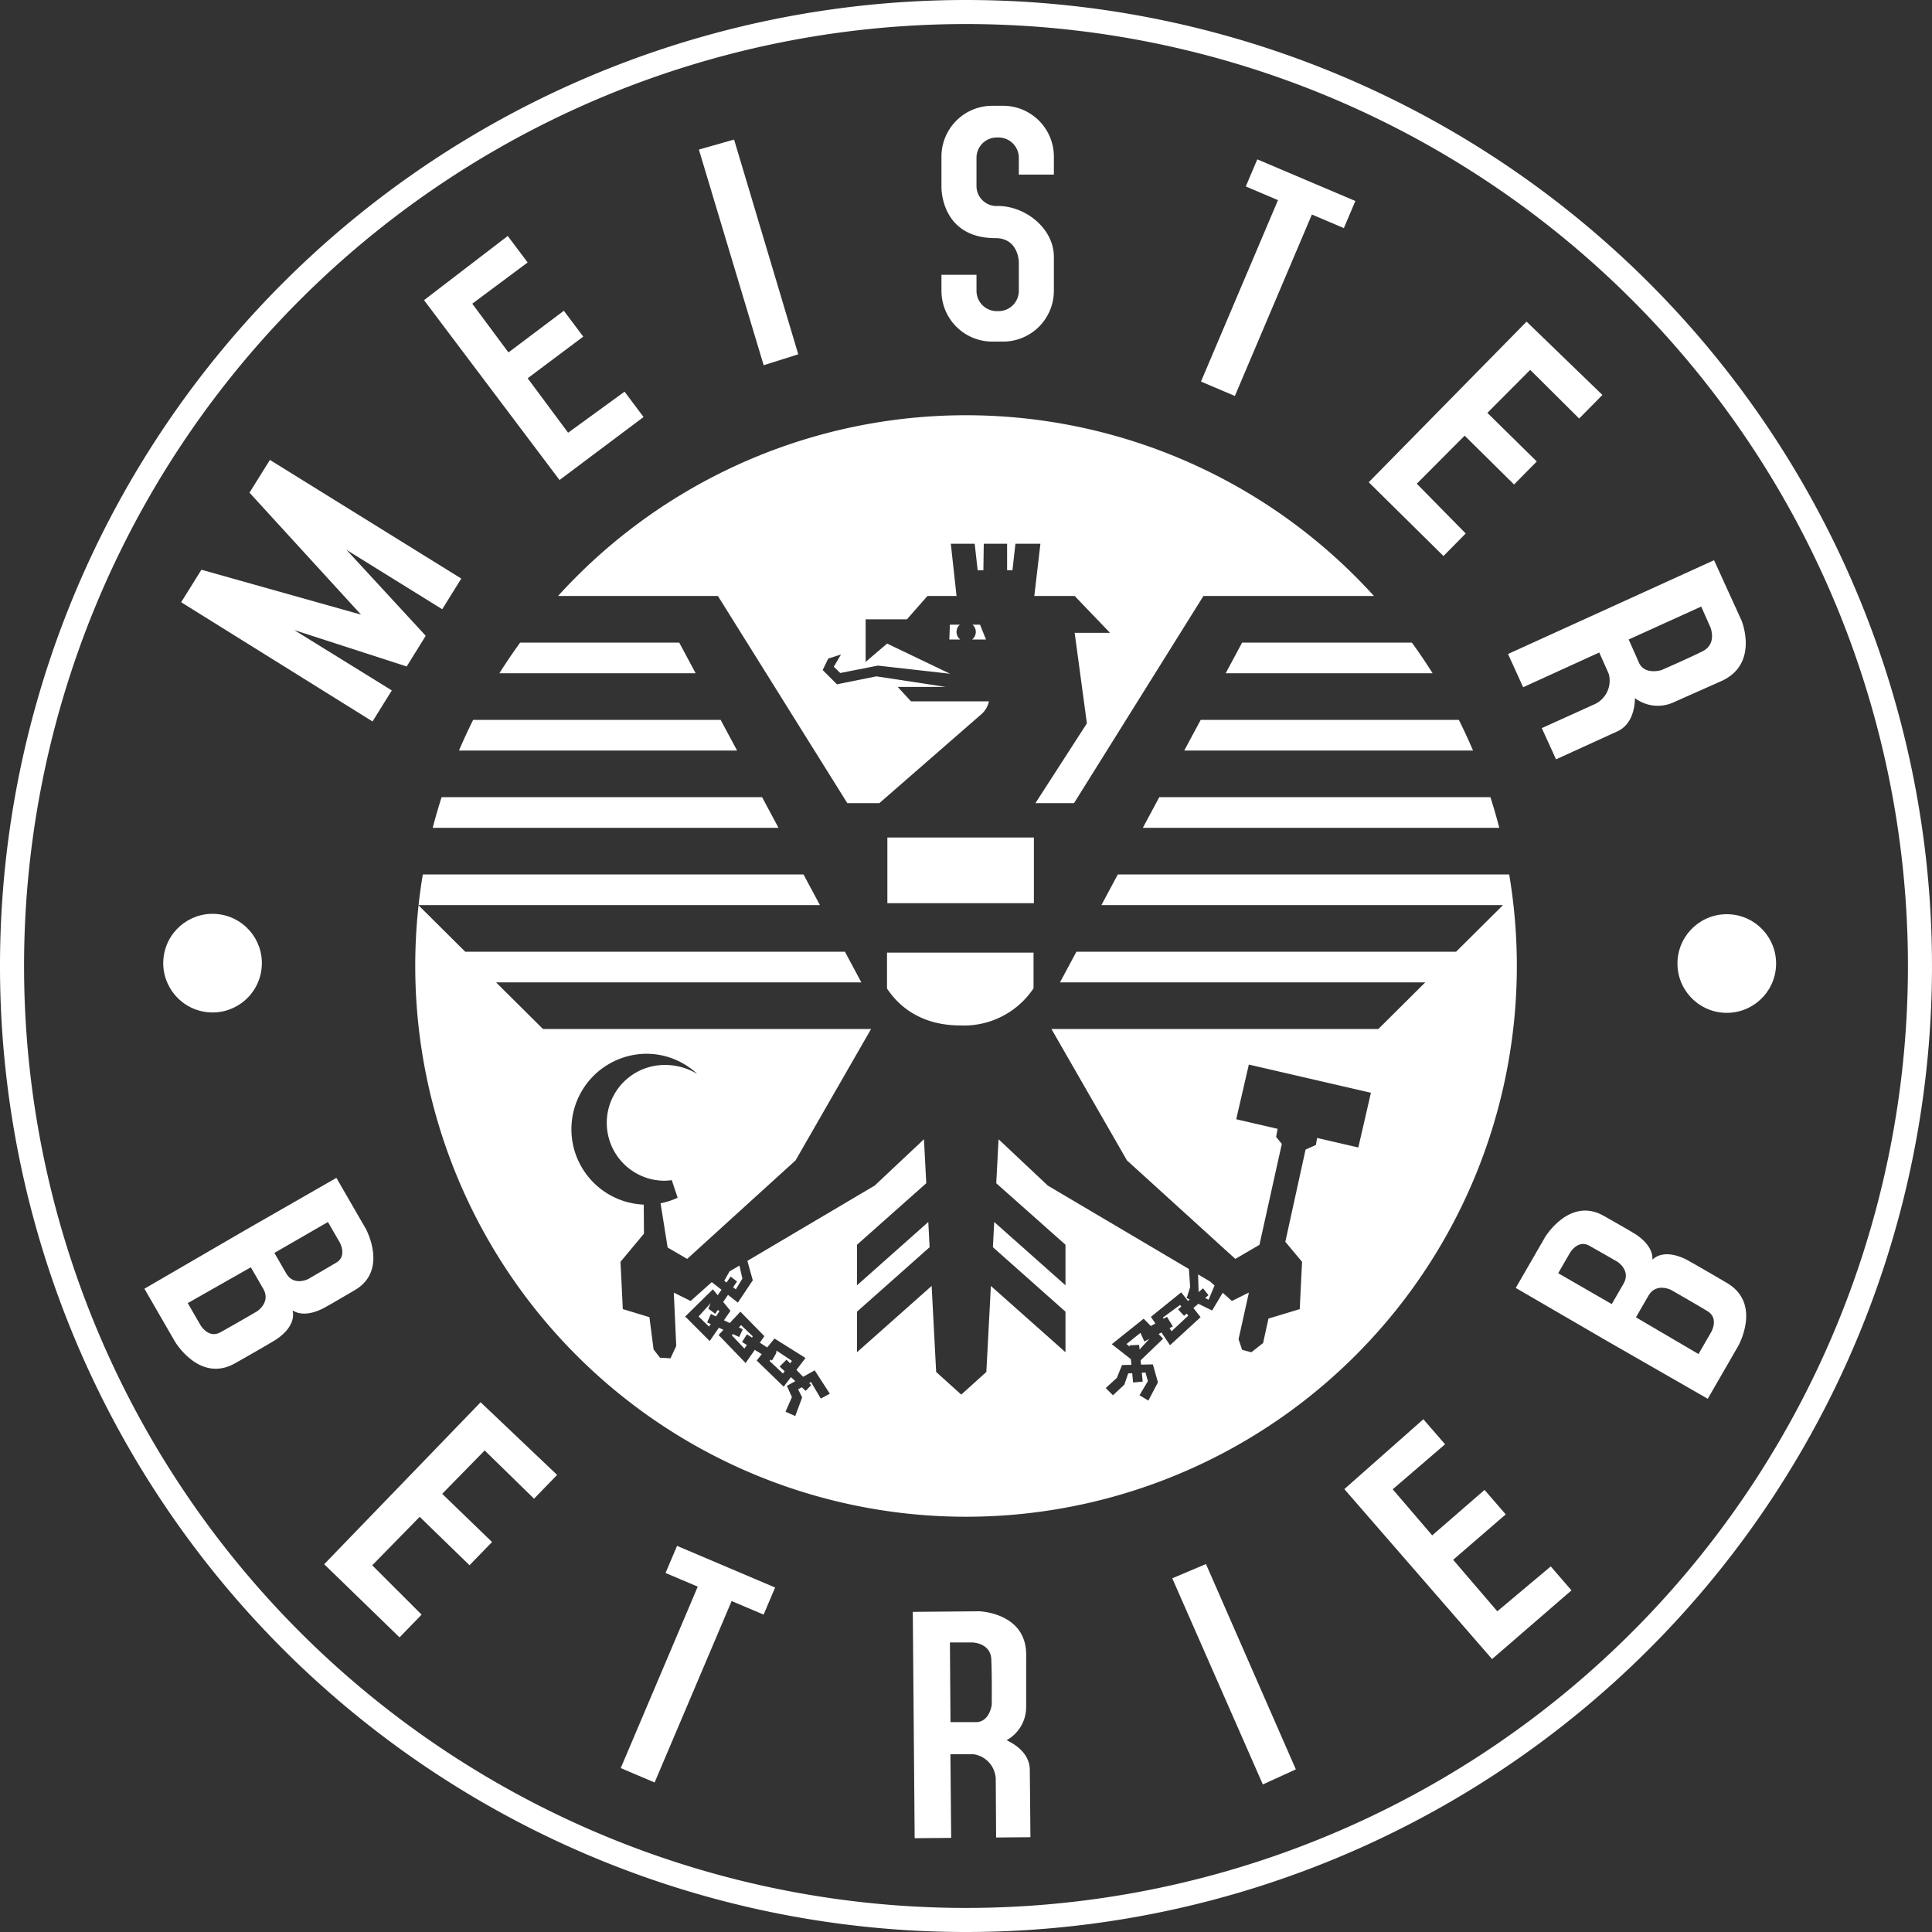 <svg xmlns="http://www.w3.org/2000/svg" viewBox="0 0 289.369 289.369"><rect x="0" y="0" width="289.369" height="289.369" fill="#333333" stroke="none"/><defs><style>.cls-1,.cls-2{fill:#fff;}.cls-1{fill-rule:evenodd;}</style></defs><g id="Vordergrund"><path class="cls-1" d="M202.07,459.399l1.769,3.063s1.154,2.025-.516,3.019c-1.423.847-4.215,2.462-4.215,2.462s-2.11,1.088-3.244-.772l-1.814-3.143Zm-11.547,6.781-9.449,5.364,1.9,3.291s1.182,2.07,2.967,1.097c1.502-.819,5.505-3.149,5.505-3.149s2.063-1.326.984-3.299Zm6.259,6.463c.524,2.311-1.926,4.052-2.757,4.532,0,0-1.242.764-5.853,3.379-5.339,3.028-9.024-3.256-9.024-3.256l-4.566-7.907,15.042-8.739.199-.115,13.515-7.75,4.42,7.657s3.391,6.185-1.639,9.145c-4.424,2.603-4.577,2.643-4.577,2.643C200.794,472.664,198.459,473.739,196.781,472.644Z" transform="translate(-152.953 -276.371)"/><path class="cls-2" d="M275.76,411.935h-60.115q.255-2.315.636-4.59h57.019Zm-60.613,9.121a83.437,83.437,0,0,1,.495-9.089l6.995,6.953h56.867l2.46,4.59h-54.709L234.282,430.494h49.136l-11.307,19.674-16.236,14.757-2.925-1.706-1.06-6.624a11.046,11.046,0,0,0,2.558-.831l-.876-2.637a8.026,8.026,0,0,1-1.277.089,8.67,8.67,0,0,1,0-17.335,9.249,9.249,0,0,1,5.093,1.345,11.121,11.121,0,0,0-7.634-3.026,11.302,11.302,0,0,0-.381,22.594l.03,4.355-3.515,4.212.348,7.082,3.985,1.207.623,4.833.952,1.237,1.585.095.857-1.856-.365-7.984,2.525,1.251,3.16-2.822,1.458,1.143-.569.817-.721-.882-4.147,4.072,3.669,3.675,1.373-1.995.686.313-.726.776,4.046,4.198,1.377-1.968,1.044.646-.766.944,4.046,3.921,1.09-1.432.649.606-1.261.7.755,1.687-.957,2.183,1.46.654,1.032-2.788-.604-1.208.551-.316.582.542.824-.856-.307-.317.282-.161,1.46,2.485,1.359-.723-2.266-3.5-1.738.965-1.001-1.034,1.36-1.787-4.65-2.914-1.086,1.34-1.106-.718.682-.975-3.593-3.668-1.593,1.703-.866-.415.973-1.414-1.087-1.329L261.991,470.31l1.478,1.159,2.234-3.341-.812-2.907,19.071-11.276,7.379-6.943.345,6.591-10.37,9.21v6.074l10.674-9.48.198,3.775-10.872,9.655v6.074l11.176-9.926.675,12.883,3.76,3.393,3.759-3.393.676-12.883,11.175,9.926v-6.074l-10.871-9.655.198-3.775,10.673,9.48v-6.074l-10.369-9.21.346-6.591,7.378,6.943,21.129,12.492.188,2.691-.453,1.461-.102.176.496.243-.266.223-1.011-1.297-4.543,3.669.669.992-.68.387-1.071-1.102-4.776,3.82,2.857,2.233.081.858-1.403.03-.78,1.932-1.662,1.511,1.083,1.083,1.705-1.586.579-1.687.598-.029.132,1.389,1.436-.126-.128-1.333.556-.027.352,1.284-1.259,2.115,1.334.799,1.429-2.737-.755-2.687-1.774.039-.062-.643,3.371-3.241-.684-.704.432-.228,1.285,1.907,4.575-4.197-1.074-1.38.745-.631,2.06,1.011,1.585-2.654,1.373,1.226,2.549-1.263-1.55,6.991.533,1.582,1.385.373,1.758-1.385.804-3.661,4.683-1.418.349-7.082-2.506-3.002,3.03-13.806,1.545-.692.186-1.054,6.172,1.426L358.284,440.043l-18.283-4.225-1.89,8.19,6.195,1.432-.221,1.212.853,1.049-3.351,15.119-3.609,2.106L321.742,450.168l-11.306-19.674h48.961l7.027-6.985h-54.71l2.46-4.59h56.868l7.026-6.985h-60.15l2.46-4.59,58.617-0a82.497,82.497,0,1,1-163.848,13.711Zm111.988,52.647,2.568-1.881.186.244-.489.411.899.975.395-.334.235.308-2.511,2.341-.292-.469.493-.261L327.74,473.602l-.492.28Zm-3.567,4.097-1.436.076.019.191-.472-.393,2.088-1.673.581,1.295.756-.399L323.635,478.5Zm-52.812,2.216-1.032,1.032.75.7-.246.351-2.007-1.881.138-.208.215.133.629-1.082.051-.403,2.309,1.536-.267.381Zm-6.809-5.18,1.756,1.687-.126.184-.749-.486-.73,1.151.719.445-.367.537-1.888-1.982.162-.18.945.432.529-1.158-.572-.274Zm-6.362-1.284,1.812-2.007-.352.831,1.032.774.398-.589.232.218-.52.762-.763-.366-.554,1.259.539.246-.262.383Zm6.117-7.628.447,1.953-.982,1.604-.412-.303.588-.873-.957-.73-.614.881L261.43,468.203l.784-1.4Zm71.162,2.984-.887,2.133-.53-.252.506-.428-.806-1.032-.669.561-.081-2.641,1.806,1.067ZM295.222,369.934l1.489.001a1.442,1.442,0,0,0,.063,2.219h-1.633Zm3.393.001,1.127-.001.888,2.219h-2.077a1.442,1.442,0,0,0,.063-2.219Zm9.139,54.46a12.515,12.515,0,0,1-10.974,5.562c-5.225,0-8.812-2.277-10.974-5.528v-5.383h21.947Zm-21.894-22.583h21.946v9.84h-21.946Zm90.322-6.042q.729,2.267,1.33,4.59l-53.389 0,2.46-4.59Zm-4.726-11.575q1.129,2.257,2.123,4.59l-43.252 0,2.461-4.59Zm-7.036-11.575q1.627,2.24,3.105,4.59l-30.995 0,2.46-4.59Zm-127.885-6.984a82.494,82.494,0,0,1,122.206-0l-16.006 0H333.199l-19.383,31.03h-5.781l7.709-11.952-1.831-13.56h5.297l-5.297-5.519H307.868l.914-7.82h-3.743l-.443,3.965h-.804v-3.965h-3.495l-.056,3.965h-.858l-.443-3.965h-3.577l.858,7.82H291.867l-3.078,3.495h-6.184v6.378l3.218-2.745,9.428,4.52-10.816-1.22-5.63,1.109-.969-.943,1.081-1.831-1.913.611-.833,1.72,2.135,2.134,5.907-1.191,10.372,1.58h-7.184l1.998,2.164H301.074a3.524,3.524,0,0,1-1.055,1.857l-15.362,13.394h-4.794l-19.383-31.03h-23.945Zm-8.784,11.575q1.477-2.349,3.106-4.59h23.831l2.46,4.59Zm-6.053,11.575q.992-2.333,2.122-4.59h37.072l2.46,4.59Zm-3.933,11.575q.6-2.322,1.33-4.59H267.096l2.46,4.59Z" transform="translate(-152.953 -276.371)"/><path class="cls-1" d="M156.557,421.055a141.081,141.081,0,1,0,141.08-141.081A141.079,141.079,0,0,0,156.557,421.055Zm-3.604,0a144.684,144.684,0,1,1,144.684,144.685A144.683,144.683,0,0,1,152.953,421.055Z" transform="translate(-152.953 -276.371)"/><polygon class="cls-1" points="63.509 44.956 76.049 35.342 79.028 39.313 70.734 45.487 76.156 52.786 84.451 46.542 87.358 50.418 79.031 56.656 85.088 64.81 93.544 58.664 96.39 62.458 83.805 71.895 63.509 44.956"/><polygon class="cls-1" points="40.426 68.887 69.089 86.655 66.235 91.251 51.897 82.357 63.765 95.227 60.911 99.824 44.061 94.367 58.684 103.41 55.797 108.057 27.133 90.201 30.169 85.333 54.072 92.059 37.368 73.791 40.426 68.887"/><polygon class="cls-1" points="104.677 22.404 109.948 20.9 119.561 53.066 114.379 54.702 104.677 22.404"/><path class="cls-1" d="M299.21,317.533v2.393a3.046,3.046,0,0,0,3.046,3.046h.249a3.046,3.046,0,0,0,3.046-3.046v-4.267c0-.153-.08-3.621-3.502-3.621-8.146,0-8.088-7.473-8.088-7.607V299.828a7.615,7.615,0,0,1,7.614-7.615h1.609a7.615,7.615,0,0,1,7.615,7.615v2.695h-5.249v-2.515a3.046,3.046,0,0,0-3.046-3.046h-.249a3.046,3.046,0,0,0-3.046,3.046v4.165a2.998,2.998,0,0,0,3.2,3.048c4.201.008,8.39,3.416,8.39,7.617v5.082a7.615,7.615,0,0,1-7.615,7.615H301.575a7.615,7.615,0,0,1-7.614-7.615v-2.387Z" transform="translate(-152.953 -276.371)"/><polygon class="cls-2" points="188.313 23.868 203.002 30.105 201.279 34.164 196.49 32.131 184.955 59.307 179.877 57.151 191.413 29.976 186.59 27.928 188.313 23.868"/><polygon class="cls-1" points="228.647 48.173 240.007 59.154 236.522 62.686 229.19 55.397 222.773 61.838 230.174 69.118 226.77 72.566 219.371 65.253 212.202 72.449 219.53 79.903 216.199 83.279 205.005 72.228 228.647 48.173"/><polygon class="cls-1" points="71.986 210.025 83.443 220.908 79.988 224.47 72.592 217.245 66.231 223.742 73.696 230.957 70.323 234.436 62.859 227.186 55.752 234.445 63.146 241.836 59.844 245.241 48.555 234.287 71.986 210.025"/><polygon class="cls-1" points="201.349 223.034 213.189 212.569 216.437 216.322 208.594 223.06 214.512 229.962 222.351 223.155 225.522 226.819 217.65 233.622 224.261 241.334 232.268 234.613 235.372 238.2 223.476 248.491 201.349 223.034"/><polygon class="cls-1" points="175.577 236.392 180.625 234.257 194.088 265.011 189.143 267.267 175.577 236.392"/><path class="cls-1" d="M289.948,551.692l-.279-33.9,9.94-.088s6.968.195,7.042,6.392l-.005,8.033a5.67,5.67,0,0,1-2.929,4.888c1.392.641,3.445,2.039,3.476,4.413.021,1.579.095,10.112.095,10.112l-5.14.044-.053-8.529a3.883,3.883,0,0,0-3.302-3.937h-3.491l.116,12.524Zm5.367-17.392-.087-11.926h3.365s2.724.05,2.835,2.525c.112,2.475.066,6.791.066,6.791s-.281,2.496-2.245,2.614Z" transform="translate(-152.953 -276.371)"/><polygon class="cls-2" points="101.406 231.536 116.095 237.773 114.372 241.832 109.582 239.799 98.047 266.975 92.971 264.819 104.506 237.643 99.683 235.596 101.406 231.536"/><circle class="cls-2" cx="184.86" cy="420.689" r="7.387" transform="matrix(0.16, -0.987, 0.987, 0.16, -412.961, 259.404)"/><path class="cls-2" d="M184.86,420.689" transform="translate(-152.953 -276.371)"/><circle class="cls-2" cx="411.588" cy="420.689" r="7.387" transform="translate(-180.439 536.234) rotate(-87.379)"/><path class="cls-2" d="M411.588,420.689" transform="translate(-152.953 -276.371)"/><path class="cls-1" d="M378.82,374.324l30.858-14.046,4.124,9.046s2.656,6.445-2.975,9.033l-7.341,3.264a5.672,5.672,0,0,1-5.657-.688c-.02,1.532-.461,3.977-2.618,4.971-1.435.661-9.2,4.2-9.2,4.2l-2.132-4.678,7.771-3.517a3.883,3.883,0,0,0,2.254-4.618l-1.421-3.19-11.395,5.201Zm18.073-2.172,10.86-4.932,1.369,3.075s1.062,2.509-1.153,3.618c-2.217,1.109-6.179,2.823-6.179,2.823s-2.394.759-3.302-.987Z" transform="translate(-152.953 -276.371)"/><path class="cls-1" d="M386.335,467.066l1.77-3.064s1.177-2.011,2.872-1.062c1.445.809,4.24,2.419,4.24,2.419s1.998,1.284.953,3.195l-1.813,3.142Zm11.646,6.61,9.37,5.5,1.9-3.292s1.202-2.058-.533-3.118c-1.46-.892-5.479-3.193-5.479-3.193s-2.18-1.124-3.35.797Zm2.469-8.652c1.738-1.609,4.472-.357,5.303.122,0,0,1.282.694,5.853,3.379,5.293,3.109,1.693,9.443,1.693,9.443l-4.565,7.907-15.089-8.657-.199-.115-13.469-7.829,4.421-7.657s3.66-6.029,8.739-3.153c4.466,2.53,4.577,2.642,4.577,2.642C398.461,461.538,400.559,463.022,400.45,465.023Z" transform="translate(-152.953 -276.371)"/></g></svg>